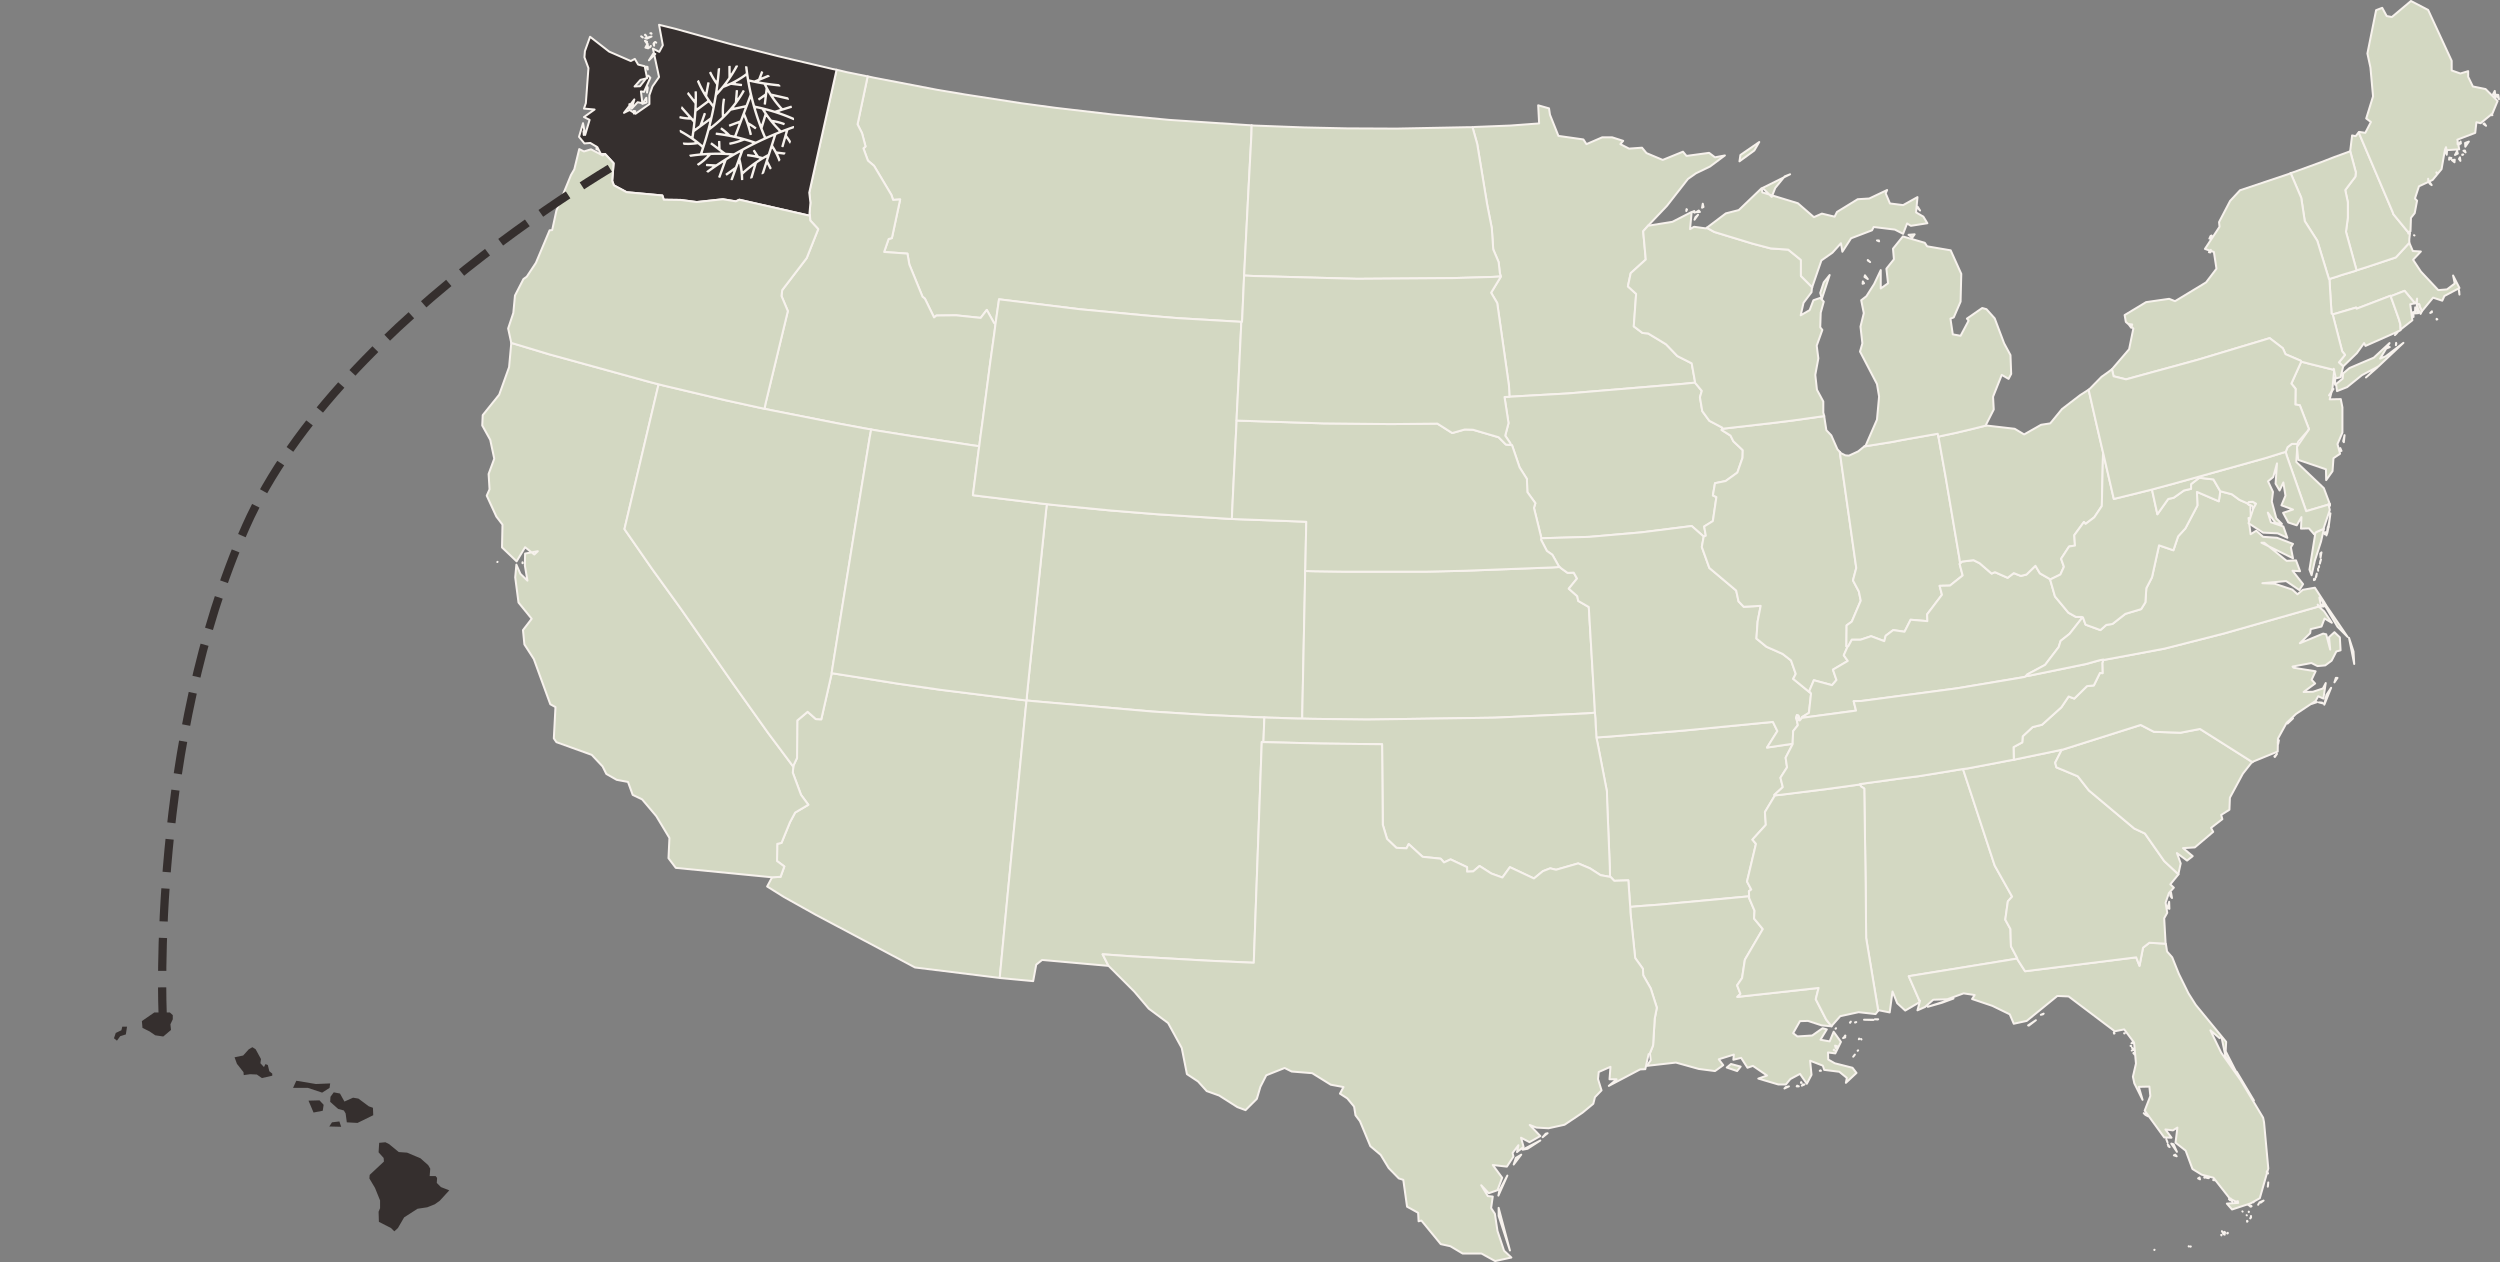 <svg xmlns="http://www.w3.org/2000/svg" width="1213.213" height="612.458" viewBox="0 0 1213.213 612.458">
  <rect x="0" y="0" width="1213.213" height="612.458" fill="#808080" stroke="none"/>
  <g id="Group_3" data-name="Group 3" transform="translate(-29.093 -162.07)">
    <path id="Massachusetts" d="M964.184,158.635l-.343-.229v.343Zm-3.428-3.085.8-.343v-.457Zm14.168-8.912-.114-1.6-.229-.914ZM925,134.87l-.8.343-6.513,1.943-2.285.8-2.628.8-.914.343v.344l.343,5.941.343,5.484.343,5.027.571.343,2.057-.571,9.255-2.742.229.571,16.453-6.288.114.229,1.485-.571,5.256-2.057,5.027,6.055h0l.686-.571.343-1.714-.115,2.742h1.142l.343,1.371,1.028,1.943h0l5.37-6.513,4.456,1.485,1.028-2.285,7.312-3.885-3.085-6.055.8,3.885-3.77,2.856-4.227.343-8.455-9.026-3.77-5.712,3.77-4L952.3,125.5l-1.6-3.77-.114-.229-6.513,7.084-14.4,4.8-4.685,1.485Z" transform="translate(247.702 158.392)" fill="#d3d8c2" stroke="#f7f2ed" stroke-linejoin="round" stroke-width="0.971" fill-rule="evenodd"/>
    <path id="Minnesota" d="M558.547,75.446l2.285,8.112,4.8,29.249,2.285,11.654.686,10.283,2.628,6.17.571,5.256.457,1.714-.115.343-4.57,7.541,2.971,5.027,5.713,40.217.229,5.256,5.713-.343,22.508-1.257,56.213-4.684,5.6-.571v-.571l-1.6-8.8-6.969-3.542-5.488-5.713-8.683-5.256-2.742-.229-4.227-3.2,1.142-15.767-4-3.656,1.371-6.4,7.312-6.627-1.257-13.711,2.628-2.971h0l8.912-9.369,10.168-13.025,3.885-2.742,6.855-3.314,7.2-5.37-4.8.914L673.37,87.9,662.4,89.384l-1.714-2.057-9.826,4-7.884-3.314-2.171-2.628-6.284.457L630.3,83.671l1.371-1.6-5.37-1.714h-4.8l-7.652,3.315-1.485-2.285-12.111-1.714L596.137,69.39l-.457-3.085-5.256-1.485.457,8.8-13.936,1.028-17.253.686-1.142.114Z" transform="translate(185.126 148.35)" fill="#d3d8c2" stroke="#f7f2ed" stroke-linejoin="round" stroke-width="0.971" fill-rule="evenodd"/>
    <path id="Montana" d="M494.109,76.532l-37.818-2.513L428.756,71.39l-27.421-3.2-17.024-2.286L357.12,61.679l-13.6-2.285-30.392-5.827-3.2-.686-4.915,23.308,2.171,4.227,1.714,6.513-1.028.914,2.171,5.941,2.971,2.513,8.455,14.168.8,2.4,3.428-.229-4,18.738-1.6.457-2.171,6.284,11.311.8.914,5.256,6.4,15.654,1.142.914,4.456,9.14,1.142-.914,9.483-.114,12,1.257,2.971-3.885,3.542,6.4.686.343.114-.686,1.6-11.2,39.075,4.8,31.191,2.971,16.452,1.371,29.363,1.714,1.485.114h.343l.114-1.6.343-7.884.457-10.4.114-2.628.229-4.57,1.828-35.876,1.485-27.878.115-4.57-2.171-.114Z" transform="translate(140.223 146.236)" fill="#d3d8c2" stroke="#f7f2ed" stroke-linejoin="round" stroke-width="0.971" fill-rule="evenodd"/>
    <path id="North_Dakota" data-name="North Dakota" d="M572.825,73.985l-34.505.686-24.108-.114L493.535,74.1l-24.222-.914-1.257-.114-.115,4.57-1.485,27.878-1.828,35.876-.229,4.57,4.456.229,50.386,1.371,46.5-.343,19.309-.571,3.884-.229-.457-1.714-.571-5.256-2.629-6.167L584.594,123l-2.285-11.654L577.51,82.1l-2.285-8.112h-2.4Z" transform="translate(168.449 149.811)" fill="#d3d8c2" stroke="#f7f2ed" stroke-linejoin="round" stroke-width="0.971" fill-rule="evenodd"/>
    <path id="Idaho" d="M316.606,53.361,306.44,51.306l-3.313-.8-1.485-.343L288.387,109.8l.571,4.913-.457,5.142.229,1.142v.114l.114,2.171,3.885,4.227-5.6,14.054L275.249,157.1l-.343,2.856,3.085,7.312-10.854,45.016-.457,2.4,3.2.686,32.334,6.4,12.911,2.4,3.314.571,3.2.571,16.452,2.628,29.478,4.456,3.314.457.457-3.77,1.028-7.426,3.885-29.706,2.057-14.739.457-3.77-.686-.343-3.542-6.4-2.971,3.885-12-1.257-9.483.114-1.142.914-4.456-9.14-1.142-.914-6.4-15.653-.914-5.256-11.311-.8,2.171-6.284,1.6-.457,4-18.738-3.428.229-.8-2.4-8.455-14.17-2.971-2.513-2.171-5.941,1.028-.914L313.982,80.9l-2.171-4.227,4.913-23.308h-.118Z" transform="translate(133.432 145.755)" fill="#d3d8c2" stroke="#f7f2ed" stroke-linejoin="round" stroke-width="0.971" fill-rule="evenodd"/>
    <path id="Washington" d="M192.478,85.1l.114-1.943-.229.114.114,1.828Zm24.337-10.4.686-1.142-.8-.114.114,1.257Zm-2.171-2.057.686-2.285-.686-.229Zm8.341-3.314-.114-2.285-1.943,2.969Zm.229-4.8.343-2.285-.229-.571-.114,2.856Zm.343-11.2-.114-1.257-.457-.114.571,1.371Zm3.656-7.541-1.028-.114-2.057,3.2Zm-2.856-3.085.571-.457.114-.343Zm-.571.343-.343-2.285-1.028,1.943Zm-.571-3.2-1.028-.457.8,1.142Zm3.428,1.943V40.308l-.343.571Zm1.028-1.485-.457-.343H227.1Zm-6.513-2.513-.571-.457-.229-.114Zm4.227-.457-3.085.8.8.229Zm-2.513-.229-.571-.686-.114.114.686.571Zm2.4-1.371h-.457l.571.229-.114-.229Zm-22.4,58.612,4.113,4.456-.686,8.569.8,2.171,6.17,3.314,17.367,1.6.686,2.057,8.226.114,7.769,1.028L260,116.287l6.284,1.028,1.714-.8,32.106,7.312,2.171.457-.229-1.142L302.5,118l-.571-4.913,13.254-59.641-1.828-.343-26.736-6.283-23.308-5.945-26.393-7.31-7.884-1.943,1.828,9.94-1.714,3.2-3.085-1.6,2.971,13.825-3.2,4.57-1.485,4.227v4.342l-6.741,4.685-2.856-1.828-2.742,1.371,5.027-6.513L215.787,72.3l2.856-3.085,2.285.457-.686-5.711,1.485.229,3.085-6.855L223.784,56.3l-4,5.142-2.628.114,2.856-3.2,3.2-.8-1.142-5.827-3.2-.8-1.6-2.742-1.943,1.028-10.511-4.572-9.255-7.2-2.513,6.969-.228,2.971,1.943,5.256-1.257,17.024-.914,2.628,5.142.457-5.142,3.656,2.742,1.371-2.171,7.312-1.028-5.712-1.943,6.627,2.628,3.2,2.856-.229,3.428,2.057,1.714,3.314h2.057Z" transform="translate(119.886 142.471)" fill="#352f2e" stroke="#f7f2ed" stroke-linejoin="round" stroke-width="0.971" fill-rule="evenodd"/>
    <path id="Arizona" d="M390.685,311.847l-38.5-4.8-20.68-2.971-29.478-4.685-2.971-.457v.229l-5.027,22.165-2.628-.114-4-3.542-5.027,4.227-.114,18.166-1.828,3.885v.457l-.228,2.857,4,10.74,3.542,4.8-6.4,3.77-2.513,4.685-4.113,10.054-2.057.457-.114,8.341,3.542,2.628-1.828,5.027-4.113.229h0l-2.4,4.456,8.226,5.142,15.539,8.683L339.5,441.755l40.674,5.027h.457l3.2-33.7.8-8.341L393.2,316.3l.457-4.113-2.971-.343Z" transform="translate(133.621 189.815)" fill="#d3d8c2" stroke="#f7f2ed" stroke-linejoin="round" stroke-width="0.971" fill-rule="evenodd"/>
    <path id="California" d="M157.726,269.015l-.114.114Zm12.225.571-.114-.343v.457l.114-.114Zm65.925-86.721-4.456-1.142-48.9-13.479-18.166-5.484v.457l-1.028,11.311-4.8,13.368-8,9.94-.229,5.027,3.885,6.969,1.943,9.14-2.742,7.426.457,7.426-1.371,3.085,4.685,10.17,2.971,3.885-.229,11.083,7.084,6.741,4.113-6.855,4.456,3.542,1.714-1.6-6.17,1.142-.114,5.827,1.257,7.312-3.428-3.314-1.943-4.456-.571,6.17,1.6,12.225,6.4,7.882-4.227,5.484.686,6.969,4.57,7.084,8,21.937,2.513,1.371-.8,15.2,1.257,1.828,17.138,6.17,5.256,5.6,1.828,3.656,5.027,2.856,5.484,1.028,2.285,6.284,4.57,2.171,6.855,8.112,6.4,10.626-.457,9.826,3.542,4.685,46.73,4.57h0l4.113-.229,1.825-5.029-3.542-2.628.114-8.341,2.057-.457,4.113-10.054,2.513-4.684,6.4-3.77-3.542-4.8-4-10.738.229-2.856v-.115l-2.971-4-9.138-12.226-17.709-24.908L246.73,291.866l-13.939-19.309-13.482-19.424,15.539-65.924,1.028-4.341Z" transform="translate(112.82 165.694)" fill="#d3d8c2" stroke="#f7f2ed" stroke-linejoin="round" stroke-width="0.971" fill-rule="evenodd"/>
    <path id="Colorado" d="M509.988,260.209l.457-22.394-5.484-.229-27.878-1.028-2.742-.114-2.285-.114-33.934-2.171L415.5,232.331l-28.221-2.742-2.742-.343-.343,2.971-6.167,59.526-2.171,20.794-.914,9.026-.229,2.971,3.542.343,57.584,5.027,25.364,1.6,25.25,1.142,3.656.114,2.285.114,4.8.114,2.285.114,7.2.229h1.828v-2.285l1.257-60.44.114-6.741v-2.171l.114-1.485Z" transform="translate(152.565 177.472)" fill="#d3d8c2" stroke="#f7f2ed" stroke-linejoin="round" stroke-width="0.971" fill-rule="evenodd"/>
    <path id="Nevada" d="M310.041,316.375l11.882-73.922,6.055-37.018.686-3.656-3.314-.571-12.911-2.4-32.334-6.4-3.2-.686-3.2-.686L257.6,187.5l-28.906-6.855-3.2-.8-1.028,4.342-15.537,65.924,13.483,19.421,13.939,19.309,24.676,35.421,17.712,24.91,9.14,12.225,2.971,4v-.343l1.83-3.885L292.79,343l5.027-4.227,4,3.542,2.628.114,5.027-22.165v-.229l.571-3.656Z" transform="translate(123.204 168.721)" fill="#d3d8c2" stroke="#f7f2ed" stroke-linejoin="round" stroke-width="0.971" fill-rule="evenodd"/>
    <path id="New_Mexico" data-name="New Mexico" d="M491.723,327.337l.114-2.972.114-2.971.114-2.971-3.656-.114-25.25-1.142-25.361-1.6-57.584-5.027-3.542-.343-.457,4.113-8.569,88.433-.8,8.341-3.2,33.706.457.114,15.767,1.485,1.485-8,2.856-2.285,31.991,2.856h.229l-2.856-5.6,14.51,1.028,36.219,2.057,22.622,1.028,3.885-107.169.8.114.114-3.085Z" transform="translate(150.606 191.809)" fill="#d3d8c2" stroke="#f7f2ed" stroke-linejoin="round" stroke-width="0.971" fill-rule="evenodd"/>
    <path id="Oregon" d="M162.46,177.026l18.166,5.484,48.9,13.482,4.456,1.142,3.2.8,28.906,6.855,16.11,3.542,3.2.686.457-2.4L296.706,161.6l-3.082-7.315.343-2.856,11.882-15.539,5.6-14.054-3.885-4.227-.114-2.171v-.114l-2.171-.457-32.106-7.312-1.714.8-6.284-1.028L252.492,108.7l-7.769-1.028-8.226-.114-.686-2.057-17.367-1.6-6.17-3.314-.8-2.171.686-8.569-4.113-4.456-.343.114-.8.571-5.712-2.968-3.428,1.028-2.286-1.142-2.4,9.826-1.6,2.742L184.4,112.814,182.34,122.3l-1.257.114-6.627,15.767L170,144.919l-1.6,1.142-4.113,8-.8,8.455-2.513,7.541,1.485,6.855v.114Zm41.817-93.8-.343-1.028-.114.8.457.229Z" transform="translate(114.712 151.427)" fill="#d3d8c2" stroke="#f7f2ed" stroke-linejoin="round" stroke-width="0.971" fill-rule="evenodd"/>
    <path id="Utah" d="M362.665,206.132l-29.478-4.456-16.453-2.628-3.2-.571-.686,3.655-6.056,37.018-11.882,73.924-.571,3.656,2.971.457,29.478,4.685,20.68,2.971,38.5,4.8,2.971.343.229-2.971.914-9.026,2.171-20.794,6.17-59.527.343-2.971-2.285-.229-29.135-3.542-4.456-.569,2.856-22.28.229-1.485-3.314-.457Z" transform="translate(138.332 172.022)" fill="#d3d8c2" stroke="#f7f2ed" stroke-linejoin="round" stroke-width="0.971" fill-rule="evenodd"/>
    <path id="Wyoming" d="M480.657,200.553l.914-17.823,1.142-23.994.114-2.971-1.486-.111-29.363-1.714-16.453-1.371L404.334,149.6l-39.075-4.8-1.6,11.2-.114.686-.457,3.77-2.057,14.738L357.147,204.9l-1.028,7.426-.457,3.77-.229,1.485-2.856,22.28,4.456.571,29.135,3.542,2.285.229,2.742.343,28.221,2.742,22.622,1.828,33.934,2.171,2.285.114.115-2.971.571-12,1.028-20.908.457-8.912.115-2.971.114-3.085Z" transform="translate(148.648 162.516)" fill="#d3d8c2" stroke="#f7f2ed" stroke-linejoin="round" stroke-width="0.971" fill-rule="evenodd"/>
    <path id="Arkansas" d="M704.776,329.655l-12.34,1.828,5.027-8-2.171-4.456-43.531,4.227-36.79,2.971-5.37.343.686,3.2,4.456,23.08.115,5.142,1.257,31.077.114,5.142.343.114,1.714,1.828,6.855-.229.686,10.054.229,2.856,3.542-.343,10.854-.8,43.074-4h.229l-.114-2.513,1.142-.8-2.057-3.885,4.342-18.281-1.714-2.057,6.513-7.2-.457-6.17,4.8-8v-.114l-.229-.229,4.113-3.77-1.142-4.57,3.2-5.028-.686-4.685,3.428-6.627v-.114h-.115Z" transform="translate(194.169 193.373)" fill="#d3d8c2" stroke="#f7f2ed" stroke-linejoin="round" stroke-width="0.971" fill-rule="evenodd"/>
    <path id="Iowa" d="M677.433,200.984l-6.284-3.314-3.428-4.684-1.142-6.741.914-3.085-3.314-4h0l-5.6.571-56.213,4.684-22.508,1.257-5.713.343-2.4.114,1.943,12.682-1.6,6.055,2.513,3.77v.8l.8.114,3.656,10.74,3.542,5.6.229,6.4,3.885,5.37-.686,2.285,3.542,14.4v.343h0L612.992,254l25.021-2.171,24.565-3.085,5.6,4.913.229.229,1.028-.457-.8-4.456,4.227-2.628,1.714-11.654-1.714-.8,1.028-5.941,5.141-1.028,5.713-4.113,2.513-7.2.114-3.656L682.8,207.61l-1.371-2.742-4.342-2.742.229-.571.115-.571Z" transform="translate(187.464 168.601)" fill="#d3d8c2" stroke="#f7f2ed" stroke-linejoin="round" stroke-width="0.971" fill-rule="evenodd"/>
    <path id="Kansas" d="M630.274,322.914l-2.856-48.329-5.141-2.971-.457-2.285-4.113-3.656,4-4.913-1.6-2.856-2.971.114-2.742-1.943-1.142-.914-3.885.229-42.16,1.6-19.309.457H509.508l-15.425-.229-4.342-.114v2.171l-.114,6.741-1.257,60.44v2.285l4.913.114,26.507.343,62.04-.914,44.217-2.057,4.342-.343-.114-2.971Z" transform="translate(172.697 182.062)" fill="#d3d8c2" stroke="#f7f2ed" stroke-linejoin="round" stroke-width="0.971" fill-rule="evenodd"/>
    <path id="Missouri" d="M665.514,243.185l-5.6-4.913-24.565,3.085-25.022,2.171-23.422.686h0l-.114.686,2.856,5.484,2.628,1.828,3.085,5.484.457.457,1.142.914,2.742,1.943,2.971-.114,1.6,2.856-4,4.913,4.113,3.656.457,2.285,5.142,2.971,2.856,48.329.114,2.971.229,2.971.114,2.971.229,3.085.114,2.971,5.37-.343,36.79-2.971,43.531-4.227,2.171,4.456-5.027,8,12.34-1.828h.114v-.91l.229-5.256,2.285-2.856-.686-3.2-.114-.114-.114-.114.457-1.485.686.229.343.914-.115.343v1.028l.457.114.914-1.142V331.4l.115-.343,2.971-1.828.457-.229,1.028-9.369-.229-.457-.343-.114-8.112-6.629,1.257-2.4-2.285-6.513-4.113-3.2-7.769-3.428-4.913-4,.571-8.226,1.485-7.655-8.226.457-2.513-2.628-1.142-5.256-13.025-10.969L664.83,248.44l.914-5.027h0l-.229-.229Z" transform="translate(190.128 179.07)" fill="#d3d8c2" stroke="#f7f2ed" stroke-linejoin="round" stroke-width="0.971" fill-rule="evenodd"/>
    <path id="Nebraska" d="M592.34,206.441,588.8,202.9l-12.453-3.656-4-.114-6.056,1.714-7.2-4.57-22.508.229-32.791-.343L465.061,194.9l-3.428-.114-.114,2.971-.457,8.912-1.028,20.908-.571,12-.114,2.971,2.742.114,27.878,1.028,5.484.229L495,266.311l-.114,1.485,4.341.114,15.425.229h38.39l19.309-.457,42.16-1.6,3.885-.229-.457-.457-3.085-5.484-2.628-1.828-2.856-5.484.115-.686v-.343l-3.542-14.4.685-2.285-3.885-5.37-.229-6.4-3.542-5.6-3.656-10.74-.8-.114-2.171-.229Z" transform="translate(167.556 171.369)" fill="#d3d8c2" stroke="#f7f2ed" stroke-linejoin="round" stroke-width="0.971" fill-rule="evenodd"/>
    <path id="Oklahoma" d="M633.8,324.273l-.229-3.085-.114-2.971-.229-2.971-4.342.343-44.217,2.057-62.039.91-26.507-.343-4.913-.114h-1.828l-7.2-.229-2.285-.114-4.8-.114-2.285-.114L472.7,320.5l-.114,2.971-.114,2.971-.115,3.085h.686l27.65.686,29.249.343.343,39.075,2.057,6.855,4.57,4.342,4.913.229L542.849,379l6.741,6.17,8.8.914,1.6,1.828,3.2-1.485,8,3.77v2.171l2.971-.114,3.085-2.628,5.712,3.656,5.37,1.943,3.656-5.027,11.654,5.484,4.342-3.542,3.542-1.371,2.856.686,10.74-3.085,5.713,2.4,5.142,3.314,4.456.8h.114l-.114-5.142-1.257-31.077-.114-5.142L634.6,330.44l-.687-3.2-.115-2.971Z" transform="translate(169.861 192.701)" fill="#d3d8c2" stroke="#f7f2ed" stroke-linejoin="round" stroke-width="0.971" fill-rule="evenodd"/>
    <path id="South_Dakota" data-name="South Dakota" d="M585.6,135.683l-19.309.571-46.5.343L469.4,135.226,464.945,135l-.116,2.624-.457,10.4-.343,7.884-.114,1.6h-.343l-.114,2.971-1.142,23.994-.915,17.826-.114,3.085,3.428.114,38.732,1.257,32.791.343,22.508-.229,7.2,4.57L572,209.719l4,.114,12.454,3.656,3.542,3.542,2.171.229v-.8l-2.513-3.77,1.6-6.055-1.943-12.682,2.4-.114-.229-5.256-5.712-40.217-2.97-5.027,4.57-7.541.114-.343-3.885.229Z" transform="translate(167.902 160.779)" fill="#d3d8c2" stroke="#f7f2ed" stroke-linejoin="round" stroke-width="0.971" fill-rule="evenodd"/>
    <path id="Louisiana" d="M700.587,483.156l-1.485.343-.686.686,2.171-1.028Zm4.8,0-.8-.343-.229.343Zm2.742-.914h-.8l-.457.571Zm-1.371-.8-.229-.343-.114.343Zm9.14-6.057-.343.229h.571Zm16-6.741.686-.914-.8,1.028.114-.115Zm2.285-2.971-.229.115v.114ZM675.451,475.73l1.714-2.171L672.48,472.3l-2.057,1.714,5.027,1.714Zm47.416-9.94-.457-.457-.114.229.571.229Zm1.257-2.057-1.142-.343.343,1.142ZM733.492,461.791Zm2.285-1.485-.114-.114.114.229Zm-.914-.229-.229-.115-.114.343.343-.229Zm-8-.343,1.028-.343v-.343Zm.571-.571.571-.571-.115-.115-.457.686Zm-4-4.227-.229.229h.115Zm-42.16-63.983h-.229l-43.074,4-10.854.8-3.542.343.115,2.742,2.285,22.051,3.77,5.256.115,3.085,3.656,6.4L636.492,445l-1.028,5.256-.8,13.025L632.95,467.5h.229l.343,2.971-1.943,2.742,14.168-1.6L656.83,474.7l7.884,1.028,4-2.856-2.171-2.856,7.312-2.285-.231,2.511,3.77-.914,3.085,4.8,2.628-.914,6.855,4.684-4.227,1.485,9.712,2.856H699.1l2.171-2.628,4.685-2.513,3.314,4.8,2.285-4.342-.686-6.855,6.17,2.4.686,2.057,7.312.914,3.656,2.971-.457,2.4,5.141-4.8-1.943-2.513-8.569-2.171-3.2-1.828-.114-3.428,3.542.457,2.742-5.6-3.542-4.913-1.943,4.684-4.456-.8,3.085-5.027-2.057-.571-5.027,3.542-7.2.457-2.06-1.6,3.314-5.827,3.885-.114,6.627,2.171,4.8.457h0l-2.628-3.314-5.027-9.826,1.371-5.484-39.418,4.342,1.485-1.485-1.6-4.113,2.4-3.542,1.371-8.912,8.683-14.853-4.227-5.142.229-3.77-2.628-6.17v-.8Z" transform="translate(196.644 206.112)" fill="#d3d8c2" stroke="#f7f2ed" stroke-linejoin="round" stroke-width="0.971" fill-rule="evenodd"/>
    <path id="Texas" d="M603.721,574.068l-5.484-20.68v3.885l5.484,16.8Zm-1.257-36.333-3.885,7.312-.457,2.4Zm3.085-5.37,3.656-4.8-2.628,1.6Zm12.911-11.654-8.569,4.456,2.4-.457Zm1.142-1.6,2.4-1.943-.914.229ZM484.1,327.393l-.8-.114-3.885,107.169-22.622-1.028-36.219-2.057-14.51-1.028,2.856,5.6.114.115,12.34,12.34,7.084,8.341,9.369,6.969,6.627,12.108,2.513,12.682,5.37,3.542,4.227,4.684,6.055,2.171,8.8,5.6,4,1.485,5.484-5.484,1.714-5.827,2.856-5.6,8.912-3.542,3.428,1.714,9.94.8,9.026,5.6,6.17,1.142-1.714,3.2,3.542,2.285,3.314,4,.685,4.227,2.171,2.856,5.027,12.111,5.026,4.231,3.885,6.4,4.913,5.027,2.171.686,1.828,13.025,5.37,2.971.229,4.113,1.371-.343,9.373,11.425,4.685,1.028,5.941,3.542h9.14l6.627,3.656,7.884-1.714-3.542-3.314-3.2-9.6-1.257-8.341-1.828-2.742.8-5.6-2.4-.229-3.2-5.256,3.656,3.884,4.227-1.485,2.285-6.055-4.57-6.17,6.855.8,3.2-4.913-.457-1.714,2.856-3.77-.686,3.314,3.2-2.513-1.257-4.456,4.113,2.171,5.256-2.971-5.141-5.37,3.2,1.257,5.941.343,7.769-1.714,8.683-5.827,5.256-4.342.8-3.2,3.2-3.314-1.714-5.484.343-3.428,5.713-2.513L652.051,491h3.428l-3.77,3.2,15.193-8,2.513-.114,1.6-7.312h.457l1.714-4.227.8-13.025,1.028-5.256-2.971-9.369-3.656-6.4-.115-3.085-3.77-5.256-2.285-22.051-.115-2.742-.229-2.856-.686-10.054-6.855.229-1.714-1.828-.343-.114h-.114l-4.456-.8-5.141-3.314-5.712-2.4-10.74,3.085-2.856-.686-3.542,1.371-4.342,3.542-11.654-5.484-3.656,5.027-5.37-1.943-5.71-3.659-3.085,2.628-2.971.114v-2.169l-8-3.77-3.2,1.485-1.6-1.828-8.8-.914-6.741-6.17-1.028,2.057-4.913-.229-4.57-4.342-2.057-6.855-.343-39.075-29.249-.343-27.65-.686H484.1Z" transform="translate(158.119 194.834)" fill="#d3d8c2" stroke="#f7f2ed" stroke-linejoin="round" stroke-width="0.971" fill-rule="evenodd"/>
    <path id="Connecticut" d="M941.207,143.345l-16.452,6.284-.229-.571-9.255,2.742-2.057.571.229,1.142,4.342,16.8,1.371,1.714-2.971,3.656,2.057,1.943h0l6.627-6.4,3.542-4.913.686,1.371,16.681-7.426.343-.343-.114-2.742-.686-2.4-3.542-9.94-.457-1.257-.114-.229Z" transform="translate(247.943 162.257)" fill="#d3d8c2" stroke="#f7f2ed" stroke-linejoin="round" stroke-width="0.971" fill-rule="evenodd"/>
    <path id="New_Hampshire" data-name="New Hampshire" d="M924.873,75.983l-1.485,1.83-1.714-.343-.914,7.541v.114L923.5,95.408l-.229,2.057-4.913,6.513,1.257,5.941v7.426L918.7,124.2l5.142,18.738h0l4.685-1.485,14.4-4.8,6.513-7.084h0V127.74l.343-2.971-.8.343-.114-.686-7.2-8.8-.229-.8Z" transform="translate(248.854 150.326)" fill="#d3d8c2" stroke="#f7f2ed" stroke-linejoin="round" stroke-width="0.971" fill-rule="evenodd"/>
    <path id="Rhode_Island" data-name="Rhode Island" d="M948.176,153.99l-.114-2.4-.343.914.457,1.485Zm2.285-1.828-1.485-2.856-.115,2.971,1.6-.114Zm-.686-3.542.8,2.057L951.6,152.5l.686-1.371-1.028-1.943-.343-1.371h-1.142Zm-12.682-4.684.457,1.257,3.542,9.94.686,2.4.114,2.742.229-.343,5.484-4.342-1.028-7.769,2.285-.457h0l-5.027-6.055-5.256,2.057-1.485.571Z" transform="translate(252.171 161.895)" fill="#d3d8c2" stroke="#f7f2ed" stroke-linejoin="round" stroke-width="0.971" fill-rule="evenodd"/>
    <path id="Vermont" d="M927.833,141.561l-5.142-18.738.914-6.855v-7.426l-1.257-5.941,4.913-6.513.229-2.057-2.742-10.283-1.485.571L916.979,86.6l-6.17,2.4-14.168,5.142-.8.229,5.142,12,1.714,11.311,6.056,9.483,5.712,18.737.229-.114.914-.343,2.628-.8,2.285-.8,6.513-1.943.8-.343h0Z" transform="translate(244.865 151.702)" fill="#d3d8c2" stroke="#f7f2ed" stroke-linejoin="round" stroke-width="0.971" fill-rule="evenodd"/>
    <path id="Alabama" d="M718.33,345.983l.457.914,1.6,1.028.686,46.844.229,25.708,5.827,35.191.457-.114,5.141,1.028,1.371-10.168,2.285,5.713,3.885,3.542,7.426-4.341-.8-.686.229.114-5.141-11.768,49.358-8,3.314-.571V430.3l-3.085-5.827-.229-8.341-2.514-4.57,1.257-8.912,2.057-2.285-8.455-15.081-15.31-46.615-.115-.229-3.428.571-18.281,2.971-9.14,1.142-19.2,2.629.115.229Z" transform="translate(213.405 196.811)" fill="#d3d8c2" stroke="#f7f2ed" stroke-linejoin="round" stroke-width="0.971" fill-rule="evenodd"/>
    <path id="Florida" d="M875.282,557.462h-.229l.114.114Zm-1.028-.114v.114h.114ZM874.483,557.233ZM858.944,558.947ZM858.715,559.061ZM858.83,558.947Zm-1.142.114h-.114v.115Zm32.448-7.2h-.115l.115.229Zm3.085-.8v-.226l-.229.343.229-.115Zm-1.142-.229-.457-.457-.114.115.571.343Zm-.343.914-1.371-1.714.8,1.485Zm10.854-6.741v.457l.229-.229Zm1.6-1.142.343-.571-.457.457.114.114Zm.343-1.142h-.114v.115Zm-2.057-.343-.114-.114Zm1.028-1.714-.114-.115v.229l.114-.115Zm-3.085-.115-.114-.114Zm3.885-2.627-.229.114.343.115Zm.457,0-.229-.229.114.343.114-.114Zm-.8-.229-.115-.114v.229l.115-.114Zm4.227-.8v-.114l-.229.457Zm-4.8.457h-.229l.229.115Zm2.4-1.371h-.343l-.114.114ZM906.7,535.413Zm-9.6.457v-.229l-.115.229Zm1.028-.343h-.343l.343.686Zm-2.742.115v-.686l-.571.114Zm-1.6-1.142.571.571v-.229Zm16.8.686-2.057.914.686.114Zm-16-1.028h-.686v.229Zm18.052-5.713.114-.571.115-1.485Zm.114-6.4L912.3,520.9l-.229.457ZM886.365,524.9l-.229.343.571.115-.343-.457Zm-2.171-1.028-1.028.343.8.114Zm-2.285.229v-.343l-.114.114Zm-2.4-.114-.686.457.914.457-.229-.914Zm3.2.114-.114-.343-.571-.114Zm-14.964-11.2-.686.343,1.371.457-.686-.8ZM865,509.246l-.914-1.371.343,1.028.571.343Zm3.542,2.285-1.6-3.656-1.142-.343Zm-4.57-4.57-.343-.914-.229-.571.572,1.485Zm-9.486-12.681-2.057-1.485.8.8Zm51.415-7.655-8.341-13.939h-.457l8.8,13.935Zm-57.7-22.28-.343-.114.343.229v-.114Zm-.686-.8-.114.114.114.114v-.229Zm-.8-1.142v-.114l-.114.114Zm.457-.457.343.229v-.229Zm.686-.457-.457.114h.115l.343-.114Zm-.8-.114-.343-.343.115.114.229.229Zm-.8-1.257h-.229l.343.114Zm.8-1.371h-.457l-.114.114.571-.114Zm.457.229-.571-.571.229.114.343.457Zm-4.342-4.913-.23-.112v.114Zm-4.913,0-.343-.457.114.571.229-.114Zm-41.589-3.77,3.428-2.628-3.77,2.513.343.114Zm6.855-5.484.343-.343-1.371.571Zm-43.417-7.655-12.455,4,6.855-1.943Zm30.963-19.423-3.314.571-49.358,8,5.141,11.768.343.114-1.257,4.683,3.656-1.6,4-3.542,6.855-.229,7.884-2.856,5.37.8-1.257,1.943,9.826,3.314,8.455,4.113,1.943,4.57,6.284-1.371L810.5,435.9l5.484.229,22.394,16.91,4.57-.914,4.8,6.4.914,10.168-1.484,6.4.686,3.2,4,8L850.035,480l5.142-.114.457,4.57-2.742,7.084,9.483,13.025,3.542.114-2.971-4,3.656.457,2.171-1.371-.914,7.312,4.913,3.885,3.314,8.912,4.456,2.742,5.713,1.485,7.884,10.054,4.113,2.171-5.484.343,2.513,2.856,9.026-2.971,4.456-2.513,4.113-14.4-2.057-22.394-.457-2.285-10.968-18.281-9.373-13.251-5.256-10.854,4.456,3.77.914-.686,1.943,9.483,5.027,7.2-4.913-9.6.229-4.57-14.739-17.938-3.542-5.6-4.685-9.483-3.2-8-2.513-2.856-.571-3.656-.114-.114-7.884-.457-3.085,2.4-1.714,8.8-1.6-4.113L794.848,423.9l-3.885-6.056.114-.114Z" transform="translate(216.981 209.498)" fill="#d3d8c2" stroke="#f7f2ed" stroke-linejoin="round" stroke-width="0.971" fill-rule="evenodd"/>
    <path id="Georgia" d="M860.931,407.716l-.115-3.428-.8,2.971Zm1.257-5.256-.457-2.628-.343,1.6Zm-53.471-71.981-1.485.343-4.342.914-16,3.314-1.485.343-1.6.229-8.912,1.714-2.4.457-9.712,1.828-2.057.229.114.229,15.31,46.615,8.455,15.082-2.057,2.285-1.257,8.912,2.513,4.57.229,8.341,3.085,5.827v.114l-.114.114,3.884,6.056,53.928-6.741,1.6,4.113,1.714-8.8,3.085-2.4,7.884.457h0l-.686-12.34,1.485-2.628-.8-4.913,1.6-4.685,2.4-2.628-1.714-1.6,4-4.913h-.115l-6.855-6.4-9.369-13.368-5.141-2.4-22.051-18.509-5.37-6.855-10.4-4.342-.572-2.285,3.2-6.284h0Z" transform="translate(220.935 195.403)" fill="#d3d8c2" stroke="#f7f2ed" stroke-linejoin="round" stroke-width="0.971" fill-rule="evenodd"/>
    <path id="Mississippi" d="M725.459,460.132l-.571.114v.114l.571-.229Zm10.626-1.371h-1.6l1.485.114.114-.114ZM722.831,459.9l-.457.457.114.114.343-.571Zm10.74-.914h-4.342s3.028.114,4.113.114.229-.114.229-.114ZM685.927,350.107v.114l-4.8,8,.457,6.17-6.513,7.2,1.714,2.057-4.342,18.281,2.057,3.885-1.142.8.114,2.513v.8l2.628,6.17-.229,3.77L680.1,415l-8.683,14.853-1.371,8.912-2.4,3.542,1.6,4.113-1.485,1.485,39.418-4.342-1.371,5.479,5.027,9.826,2.628,3.314v-.114l4.227-4.8,8.912-1.943,8.226.914,1.257-1.6v-.114l-5.827-35.191-.229-25.708-.686-46.844-1.6-1.028-.459-.91h-.229l-5.713.8-10.054,1.371-22.851,2.856-2.513.229Z" transform="translate(204.449 197.945)" fill="#d3d8c2" stroke="#f7f2ed" stroke-linejoin="round" stroke-width="0.971" fill-rule="evenodd"/>
    <path id="South_Carolina" data-name="South Carolina" d="M801.977,332.287h0l-3.2,6.284.571,2.285,10.4,4.342,5.37,6.855,22.051,18.509,5.142,2.4,9.369,13.37,6.855,6.4h0l1.142-5.256-1.828-5.027,4.913,3.656,2.742-2.171-4.685-3.885,5.713-.343,8.912-7.541-1.03-1.946,5.484-4.227-.572-2.057,4-2.513.229-5.827,6.284-11.654,4.227-5.37.457-.229-25.479-16.11-9.48,1.828-12.911-.457-6.4-3.314-37.932,12h-.343Z" transform="translate(227.674 193.597)" fill="#d3d8c2" stroke="#f7f2ed" stroke-linejoin="round" stroke-width="0.971" fill-rule="evenodd"/>
    <path id="Illinois" d="M662.912,199.113l-.229.571,4.342,2.742,1.371,2.742,4.57,4.342-.114,3.656-2.513,7.2-5.713,4.113-5.141,1.028-1.028,5.941,1.714.8L658.456,243.9l-4.227,2.63.8,4.456-1.028.457h0l-.914,5.027,3.656,10.168,13.025,10.969,1.142,5.256,2.513,2.628,8.226-.457-1.485,7.655-.571,8.226,4.913,4,7.769,3.428,4.113,3.2,2.285,6.513-1.257,2.4,8.11,6.625.343.114-.686-.686,2.285-5.37,8.8,2.4,2.171-2.513L716.723,316l7.2-4.227-1.943-2.742,1.714-3.885V304.8l-.457-.114.114-10.168,2.513-1.828,4.342-10.168-.914-4.456-2.856-5.37,1.6-6.056-7.994-56.328-1.142-1.257-2.971-6.741-2.4-2.513-1.028-6.627v-.229l-15.425,2.172-9.255,1.142-24.907,2.856h0Z" transform="translate(201.87 171.042)" fill="#d3d8c2" stroke="#f7f2ed" stroke-linejoin="round" stroke-width="0.971" fill-rule="evenodd"/>
    <path id="Indiana" d="M757.5,200.224l-17.481,3.085-4,.8-14.168,2.285-2.971,2.4-4.456,2.057-1.714-.114-2.057-1.028-.686-.686,8,56.327-1.6,6.055,2.856,5.37.914,4.456L715.793,291.4l-2.514,1.828-.114,10.168.457.114.457-.114,1.714-3.2h4.227l5.141-1.714,6.4,2.4.686-2.628,3.656-2.742,5.484.8,2.971-5.827,8.112.686-.114-3.314,7.2-9.483-1.142-4.342,5.027-.114,6.17-4.913-1.487-5.595.229-.229-.229-1.943-6.855-40.446-3.085-17.252-.343-1.828-.343-1.485Z" transform="translate(211.945 172.331)" fill="#d3d8c2" stroke="#f7f2ed" stroke-linejoin="round" stroke-width="0.971" fill-rule="evenodd"/>
    <path id="Kentucky" d="M693.4,328.668l-.343-.914-.686-.229-.457,1.485.114.114,1.257-.114.114-.343Zm78.148-74.722-.229.229,1.485,5.6-6.17,4.913-5.027.114,1.142,4.342-7.2,9.483.115,3.314-8.112-.686-2.971,5.827-5.484-.8-3.656,2.742-.686,2.628-6.4-2.4-5.142,1.714h-4.227l-1.714,3.2-.457.114v.343l-1.714,3.885,1.943,2.742-7.2,4.227,1.714,5.027-2.171,2.513-8.8-2.4-2.285,5.37.686.686.229.457-1.028,9.369-.457.229-2.971,1.828-.114.343,3.314-.457,23.08-3.085-1.142-4.57,3.884-.114,46.5-6.17,32.677-5.484.457-.343.8-.914,8.569-4.57,6.627-8.683.914-2.971,4.342-3.428,5.484-6.969.8-1.142-.343-.114h-2.856l-3.656-2.057-6.513-7.884-2.288-8v-.229l-.229-.229-4.8-2.742-2.171-3.656-4.342,4.227L801.02,260l-3.428-1.371-2.971,2.285-6.17-2.742-1.6.686-5.827-5.027-2.971-1.485-5.6.686-.914.914Z" transform="translate(208.747 181.563)" fill="#d3d8c2" stroke="#f7f2ed" stroke-linejoin="round" stroke-width="0.971" fill-rule="evenodd"/>
    <path id="North_Carolina" data-name="North Carolina" d="M909.446,343.145l-1.257,1.257.229.229,1.028-1.485Zm.914-6.627-.571.914.229.914.343-1.828Zm6.855-10.626-1.714,1.142-.914,1.371,2.628-2.513Zm14.739-7.2-.686-.457-1.485-.114,2.171.571Zm-3.085-.686h-1.028l-1.714.914Zm3.542,1.257,3.314-8.226-2.285,3.428Zm4.913-10.854,1.485-2.171h-.8Zm9.6-8.912-2.513-12.682,2.171,6.627Zm-13.939-28.906-.229.114-.343.114h.114l6.284,10.626,4.913,4.913-10.74-15.767h0Zm-2.057.686-.914.229h0l.229.114h1.943l-.229-.686h0l-.343.114h-.343v.229l-.229.114-.114-.114h0Zm-105.684,26.05-.571,1.714.115,4.913-1.257-.114-2.971,6.056-3.314.343-6.17,6.056-2.742-1.028-3.543,5.256-9.367,8.455-4.57,1.142-4.8,4.456-.229,2.971-4.227,2.285.114,5.027V346l1.485-.343,16-3.314,4.342-.914,1.485-.343h.343l37.932-12,6.4,3.311,12.911.457,9.483-1.828,25.479,16.11.457-.343,11.768-4.8.114-6.284,4.227-7.655,4.57-4.342,9.483-6.284,1.257-2.285,2.513,1.142,1.142-7.541-1.371,2.628-4.8,1.6-4.57.114,5.6-4.113-1.714-1.828,1.943-4.113-10.74-1.714-.457-.571,9.14-1.714,2.971,1.485,3.771-.343,3.085-2.285,2.285-4.456,2.057-.571-.343-6.284-2.628-2.513-2.628,2.4.571,6.055-1.943-7.426-1.485-.343-11.311,4.685,5.027-4.913.229-1.943,5.256-1.257,1.485-3.885,3.542,2.057-3.771-5.6-2.628-2.285h0l-45.7,13.025-29.135,7.426-29.478,5.488-.115-.229Z" transform="translate(224.633 184.795)" fill="#d3d8c2" stroke="#f7f2ed" stroke-linejoin="round" stroke-width="0.971" fill-rule="evenodd"/>
    <path id="Ohio" d="M830.156,210.979l-2.856-12.34-.571-2.513-3.2-14.054-4.113,2.628-8.8,6.741-5.713,6.969-4.456.686-8.226,4.685-4.57-2.742-13.825-1.6h0l-7.312,1.828-7.2,1.714-7.541,1.6-1.142.343.343,1.828L754.063,224l6.855,40.446.229,1.943.914-.914,5.6-.686,2.971,1.485,5.827,5.027,1.6-.686,6.17,2.742,2.971-2.285,3.428,1.371,2.742-.686,4.342-4.227,2.171,3.656,4.8,2.742.229.229h0l4.913-2.4,1.714-3.77-1.371-3.885,3.885-5.941,2.856-.457-.343-5.027,4.685-6.4.8.914,4.227-3.2,3.656-5.484.571-25.022.229-.114-.571-2.4Z" transform="translate(219.148 169.117)" fill="#d3d8c2" stroke="#f7f2ed" stroke-linejoin="round" stroke-width="0.971" fill-rule="evenodd"/>
    <path id="Tennessee" d="M804.548,301.762l-32.677,5.484-46.5,6.17-3.885.114,1.142,4.57-23.08,3.085-3.314.457v.114l-.914,1.142-.457-.114v-1.028l-1.257.114.115.114.686,3.2-2.285,2.856-.229,5.256v1.028l-3.428,6.627.686,4.685-3.2,5.027,1.142,4.57L682.981,359l.229.229,2.513-.229,22.851-2.856,10.054-1.371,5.713-.8h.229l-.115-.229,19.195-2.628,9.14-1.142,18.281-2.971,3.428-.571,2.057-.229,9.712-1.828,2.4-.457,8.912-1.714,1.6-.229v-1.142l-.114-5.027,4.227-2.285.229-2.971,4.8-4.456,4.57-1.142,9.369-8.455,3.542-5.256,2.742,1.028,6.17-6.055,3.314-.343L841,299.819l1.257.114-.115-4.913.572-1.714-1.828.343-6.513,1.828-7.769,1.6-19.537,4-2.057.343-.457.343Z" transform="translate(207.166 188.818)" fill="#d3d8c2" stroke="#f7f2ed" stroke-linejoin="round" stroke-width="0.971" fill-rule="evenodd"/>
    <path id="Virginia" d="M930.373,279.317h.343l.343-.114h0l-.229-.571Zm-3.885-12.8v.571l.571-.343Zm2.057-4-.115-.914h0Zm-.686,1.371-.229,1.485-.343.571Zm1.028-2.971.114-.686-.229.686Zm.686-3.085.343-.8-.571,2.057Zm.114-1.714.457-2.513-.571.571.115,1.943Zm2.057-11.311.229-1.028-.114.229Zm-.457-2.628-1.485.571-2.285,1.028-.8,1.028.343.114-2.742,17.024,1.028,2.742,1.6-7.084,2.97-9.255,1.371-6.055Zm2.285-.914-.343.114-.114.457-.571,3.542.457-1.257.572-2.856Zm-119.4,43.757-.8,1.142-5.484,6.969-4.342,3.428-.914,2.971-6.627,8.683-8.569,4.57-.8.914,2.057-.343,19.537-4,7.769-1.6,6.513-1.828,1.828-.343.114.229,29.478-5.484,29.135-7.426,45.7-13.025h0l-.343-.571-.114-.343.8.8h0l.914-.229-.114-.114-.8-3.885.571.114,1.828,3.428h0l.343-.114.229-.114-.457-.914-4.685-7.2-5.827,1.028-2.628,2.171-2.513-2.285-8.569-2.856-5.941-.229,11.54-1.028,6.4,4.342,1.828-2.856-5.142-6.513,3.656.229-1.943-5.256-4.57.229-10.854-8.8H901.01l15.31,7.541-1.028-5.256,1.028-1.714-7.769-2.971-6.741-.457-3.314-2.971-2.742,1.714-1.028-7.884,1.142.229-.229-6.4-.229-.229-.229.114-.229-.114-.571-.457-.343-.343-3.656-1.6-3.77-2.742-5.256-1.371-.343-.114v.114l-.686,4.8-10.626-4.57.229,6.627L864.1,241.952l-3.542,3.885-2.283,6.745-6.969-2.4-3.428,15.539-2.742,5.256-.457,6.855-2.057,3.314-7.655,2.285-6.284,4.913-2.971.457-2.856,2.513-7.2-2.628-1.257-3.542-.229-.114Z" transform="translate(225.527 176.529)" fill="#d3d8c2" stroke="#f7f2ed" stroke-linejoin="round" stroke-width="0.971" fill-rule="evenodd"/>
    <path id="Wisconsin" d="M720.524,140.012l-2.856,3.542-1.714,5.142.8,2.856Zm-65.582-26.849,1.714-2.4-1.257,1.142Zm2.628-3.77-.571-.686-1.257.8,1.828-.114Zm-24.907,6.4-2.628,2.971,1.257,13.711-7.312,6.627-1.371,6.4,4,3.656-1.142,15.767,4.227,3.2,2.742.229,8.683,5.256,5.484,5.712,6.969,3.542,1.6,8.8v.571h0l3.314,4-.914,3.085,1.142,6.741,3.428,4.684,6.284,3.314-.114.571h0l24.907-2.858,9.255-1.142,15.425-2.171-.457-1.714v-5.369l-3.085-5.712-.8-7.2,1.485-8-.8-6.17,2.742-7.655-1.028-1.257.229-7.084,1.485-5.37-1.714-1.828-3.314,1.142-1.828,4.8-4.342,2.513,1.371-6.055,3.885-5.142.229-2.285.114-.114-5.484-5.484V132.7l-6.17-5.027-8.455-.571-8.683-2.285L664.539,119.1l-3.656-2.057-.343.343-5.827-.8-1.943,1.142.8-8.341-9.369,4.8-11.422,1.828-.114-.229Zm22.4-6.055-.229-.8-.8.343Zm-4.113-.8.343-.686-.229-.229Zm8.341-1.943-.343-1.6-.343,1.943Z" transform="translate(196.473 155.535)" fill="#d3d8c2" stroke="#f7f2ed" stroke-linejoin="round" stroke-width="0.971" fill-rule="evenodd"/>
    <path id="West_Virginia" data-name="West Virginia" d="M843.813,226.377l-16.224,4-5.027-21.708h0l-.229.114-.572,25.022-3.656,5.484-4.227,3.2-.8-.914-4.684,6.4.343,5.027-2.856.457L802,259.4l1.371,3.885-1.714,3.77-4.913,2.4h0v.229l2.285,8,6.513,7.884,3.656,2.057h2.856l.343.114.229.114,1.257,3.542,7.2,2.628,2.856-2.513,2.971-.457,6.284-4.913,7.655-2.285,2.057-3.314.457-6.855,2.742-5.256,3.428-15.539,6.969,2.4,2.285-6.741,3.542-3.885,5.827-11.083-.229-6.627,10.626,4.57.686-4.8v-.114h0l-3.314-5.71-6.855-.8-4,3.085v2.285l-3.428.8-5.027,3.542-2.628.571-5.256,7.426-2.628-12-2.285.571Z" transform="translate(227.312 173.828)" fill="#d3d8c2" stroke="#f7f2ed" stroke-linejoin="round" stroke-width="0.971" fill-rule="evenodd"/>
    <path id="Delaware" d="M893.8,208.282l.457,1.714,9.483,27.078,10.854-3.2-.114-.229h.229l.343.114h0l.229-.114-.229-.457-2.742-7.312-13.368-12.682.572-8.8H896.77l-2.057,1.6Z" transform="translate(244.505 173.07)" fill="#d3d8c2" stroke="#f7f2ed" stroke-linejoin="round" stroke-width="0.971" fill-rule="evenodd"/>
    <path id="District_of_Columbia" data-name="District of Columbia" d="M878.176,229.3l.571.457.229.114.229-.114.229.114.8.457.229.343v.8l.229.457,1.485-2.742-1.6-.914-1.943.114-.457.914Z" transform="translate(241.737 177.3)" fill="#d3d8c2" stroke="#f7f2ed" stroke-linejoin="round" stroke-width="0.971" fill-rule="evenodd"/>
    <path id="Maryland" d="M924.477,243.691l.8-6.17-.686,4.57-.457,1.943-.114.229.343-.114.114-.457Zm.572-10.626-.229.114.229.686v-.8Zm-86.376-7.086,2.628,12,5.256-7.426,2.629-.57,5.027-3.542,3.428-.8v-2.285l4-3.085,6.855.8,3.314,5.712h0l.343.114,5.256,1.371,3.77,2.742,3.656,1.6.343.343.457-.914,1.943-.114,1.6.914-1.485,2.742v.114l-2.171,6.627,7.084,4.57,7.084.343,4.684,2.171-1.943-5.484-6.056-2.057-1.485-4.685,3.77,5.027,3.085.457L899,239.919l-2.171-8.112.571-4.685-2.4-5.142,2.513-2.057,1.828-6.627-.687,9.827,1.943,3.314,1.828-3.885,1.028,6.4-1.944,4.683,5.6,2.057-4.8,1.6,2.513,4.685,4.113,1.371,2.285-4-.229,5.6,3.885-.114,2.513,2.856h.115l.8-1.028,2.285-1.028,1.485-.571-.114-.229,2.971-8.8v-.343l-.571-2.285v-.114l-10.854,3.2-9.48-27.077-.457-1.714-1.943.571-8.112,2.513L848.84,223.237l-8.112,2.171Z" transform="translate(234.739 173.653)" fill="#d3d8c2" stroke="#f7f2ed" stroke-linejoin="round" stroke-width="0.971" fill-rule="evenodd"/>
    <path id="New_Jersey" data-name="New Jersey" d="M920.468,213.824l-.572-1.371v1.371Zm1.142-4.227.343-3.428-.686,2.971Zm-4.685-35.076-12-2.971-2.057-.571-1.943-.457h0l-4.8,10.626,2.057,2.513-.114,7.655,2.171.343,4.456,11.654-.229.343-5.6,8.226.571,6.284,13.482,4.57.114,5.256,3.085-4.342.457-6.284,3.2-2.171-1.257-4.685,2.4-5.6V192.687l-.8-4-5.37.114,1.371-5.484.8-8.8h0Z" transform="translate(244.918 167.071)" fill="#d3d8c2" stroke="#f7f2ed" stroke-linejoin="round" stroke-width="0.971" fill-rule="evenodd"/>
    <path id="New_York" data-name="New York" d="M929.682,197.547l-1.714,2.4-.457.686Zm15.767-5.6,5.713-5.027v-.229l-5.713,5.256ZM930.48,195.49v-3.885l-.343,2.057Zm26.507-18.281-1.371-.343-.229,1.028Zm3.085-2.057-.114,1.142.229-.686-.114-.457Zm-3.2.114-7.655,7.084-11.768,5.027-3.085,2.628-.229,2.513-3.2,2.628.457,3.428,4.913-1.943,7.2-5.827,8-4.227,12.111-11.425-8.569,6.513-2.742,1.142,4.57-7.541Zm3.542-4.8.457-.686-1.371,1.6Zm-128.422-4.227-1.828-.229,1.371,1.828.457-1.6Zm37.932-34.962.229-1.257-.914,1.142.686.114Zm.571-8.226-.457.229-.571,1.257,1.028-1.485Zm-48.326,64.9.8,3.428,6.056,1.485,34.733-9.483,34.961-10.512,6.4,4.913,1.257,2.856,7.426,3.2.229.457,1.943.457,2.057.571,12,2.971-.229-.571,1.028,4.685,2.285-.571,1.257-5.142v-.114l-2.057-1.943,2.97-3.656-1.371-1.714-4.341-16.8-.229-1.142-.571-.343-.343-5.027-.343-5.484-.343-5.941v-.343l-.229.114L921.8,125.565l-6.056-9.483-1.714-11.311-5.142-12-.686.343-23.879,8-4.8,5.142-5.37,10.283.229,2.285-7.084,10.74,4.342,1.485,1.257,8.112-5.027,6.627-15.082,9.14-2.856-1.142-11.2,1.6-10.4,6.284.571,3.314,3.656,3.2-2.057,10.054-8.226,9.6Z" transform="translate(231.817 153.301)" fill="#d3d8c2" stroke="#f7f2ed" stroke-linejoin="round" stroke-width="0.971" fill-rule="evenodd"/>
    <path id="Pennsylvania" d="M915.5,171.787l-7.428-3.2-1.257-2.856-6.4-4.913-34.962,10.511-34.733,9.483-6.055-1.485-.8-3.428-1.943,1.485-3.085,2.171-5.6,5.712-.686.571,3.2,14.054.571,2.513,2.856,12.34.572,2.4h0l5.027,21.709,16.224-4,2.285-.571,2.057-.571,8.112-2.171,44.673-12.454,8.112-2.513,1.943-.571h0l.914-2.285,2.057-1.6H913.9l.343-1.028,4.456-5.027.457-.8.343-.229-4.456-11.654-2.171-.343.114-7.655-2.057-2.513,4.8-10.626h0l-.229-.457Z" transform="translate(230.118 165.351)" fill="#d3d8c2" stroke="#f7f2ed" stroke-linejoin="round" stroke-width="0.971" fill-rule="evenodd"/>
    <path id="Maine" d="M950.857,135.5h-.115l.229.114Zm8.455-24.336L958.4,109.8v.686Zm-1.6-1.257v-1.142l-.115-.686Zm4.113-4.8L961.6,105l.115.343ZM973.251,99.4l-.229-1.714-.457.8Zm-2.856.686.114-1.257-1.371.229Zm4.227-3.77h-.457v.229Zm-5.713,1.714L967.88,97.8l-.115,1.028Zm5.827-3.542,1.028.8-.343-.914Zm-3.085.114-1.028,1.943,1.371-.686Zm-4.913.114-.457.686.343,1.028Zm6.741-3.77-.114-.914-.343.571Zm-.571.457-1.028-.914v.8Zm-6.4,2.628-.229-1.257-.457,1.028Zm10.854-4-1.714,2.513-.114-1.828Zm8.341-7.655-.8-1.142-.457.229,1.257.914Zm3.085-5.142-.686-.343-.115.343Zm1.485-8.912h-1.028l1.142.343Zm1.714,1.142-.343-2.057-.914-.114Zm-1.828-1.828-.229-2.171-.8,1.485ZM923.893,85.575l16.567,38.846.229.8,7.2,8.8v-.112l1.142-.343.229-6.513,1.828-2.285,1.142-6.055-1.028-1.028,1.943-5.941,6.627-3.085,4.342-5.256,1.6-9.14,6.969-.457-.914-4.685,8.683-3.314.571-5.142,2.057.457,5.713-4.685L991.3,70.38l-5.827-5.827-6.17-1.257-2.285-4.685V55.869l-3.77,1.142-4.227-1.485V50.842L957.6,26.163l-8.341-4.342L940,29.59l-2.513-.457-2.171-4-2.971,1.142L928.121,47.3l1.485,6.855,1.257,13.939-3.314,10.74,2.285,1.714L927.093,85.8l-2.971-.457-.229.229Z" transform="translate(249.834 140.734)" fill="#d3d8c2" stroke="#f7f2ed" stroke-linejoin="round" stroke-width="0.971" fill-rule="evenodd"/>
    <path id="Michigan" d="M731.447,148.515l-.572-.914-.115,1.142Zm1.828-2.057L731.9,144.63l-.229.8Zm1.142-8.226-1.142-1.028v.229Zm-2.856,89.463,14.168-2.285,4-.8,17.481-3.085.343,1.485,1.142-.343,7.541-1.6,7.2-1.714,7.312-1.828-.115-.343,3.771-7.426-.343-6.17,4.227-10.626L801.6,194.9l1.257-2.4-.343-9.14-3.085-5.713-4.57-12.111-4-4.456-2.057-.571-7.426,5.142.8,1.028-3.885,7.312-3.77-.686-1.142-7.655,1.6-.571,3.316-7.655.343-13.482L773.5,132.519l-11.429-1.943-1.142-1.714L750.3,125.778l-4.8,5.941.457,5.142-3.656,4.57.8,7.084-3.542,2.513v-8.912l-3.2,6.742-3.77,5.941-2.513,1.943,1.257,6.284-1.6,6.513.914,8.112-1.143,4,8.226,15.767,1.028,6.055-1.028,11.2-5.484,12.568-.686.457ZM756.014,124.75l-2.971.229,1.828,1.371,1.142-1.6Zm-17.367,2.971h-.914l1.028.457Zm19.991-14.51-1.142-1.828-.457.114,1.6,1.714Zm-103.513,8.341,3.656,2.057,18.738,5.712L686.2,131.6l8.455.571,6.17,5.027v7.769l5.484,5.484v-.114l4.456-12.911,5.37-3.77,4.113-4.57.685,4.113,4.227-6.513,10.169-3.885.8-1.6,10.283,1.257,4,2.057,1.943-5.027,1.828,1.142,8-1.257-1.943-3.2-3.542-2.057.686-7.426-6.969,3.885-6.4-.8-2.057-4.913.686-1.6-8.683,4.113-5.6.343L718.31,113.9l-1.142,2.285L711,114.7l-3.885,1.714-7.769-6.741-17.253-5.256-.343-2.057-11.083,10.626-6.286,1.6-8.912,6.741-.343.229Zm40.446-25.936L682.2,102.241l4.456,4.342,1.714-4.342,4.57-5.6,2.628-1.028ZM680.6,79.962l-9.142,6.287-.457,3.085,7.2-5.256Z" transform="translate(202.231 151.032)" fill="#d3d8c2" stroke="#f7f2ed" stroke-linejoin="round" stroke-width="0.971" fill-rule="evenodd"/>
    <path id="Path_50" data-name="Path 50" d="M47.9,32.109c-1.836.739-3.676,1.518-5.5,2.329a.38.38,0,0,1-.51-.2q-.747-1.738-1.436-3.492a.667.667,0,0,1-.016-.445l1.558-5.133a.224.224,0,0,1,.4-.065,54.234,54.234,0,0,0,5.6,6.588.258.258,0,0,1-.086.424m-4.932,10.6a.732.732,0,0,1-.355.424c-.681.363-1.354.742-2.023,1.13a.667.667,0,0,1-.522.065c-.416-.118-.832-.229-1.248-.335a.824.824,0,0,1-.494-.355l-1.693-2.613a.3.3,0,0,0-.416-.09l-.469.306a.3.3,0,0,0-.09.416l1.018,1.571a.161.161,0,0,1-.167.245c-1.105-.208-2.219-.375-3.337-.494a.3.3,0,0,0-.321.261l-.057.571a.289.289,0,0,0,.257.318,40.041,40.041,0,0,1,5.548,1,.171.171,0,0,1,.049.31,58.353,58.353,0,0,0-7.557,5.707.24.24,0,0,1-.4-.151,45.449,45.449,0,0,0-.991-5.324,1.065,1.065,0,0,1,.033-.628L31,41.529a.616.616,0,0,1,.3-.347c4.552-2.456,9.265-4.732,14.017-6.751a.176.176,0,0,1,.237.214l-2.587,8.071Zm-16.338-.261a1.178,1.178,0,0,1-.686.151c-1.06-.1-2.146-.167-3.235-.224a1.049,1.049,0,0,1-.555-.2c-.612-.445-1.261-.934-1.917-1.432a.66.66,0,0,1-.261-.5l-.113-3.365a.276.276,0,0,0-.29-.268l-.6.02a.282.282,0,0,0-.273.29l.081,2.4a.161.161,0,0,1-.253.131c-.926-.706-1.856-1.411-2.709-2.023a.282.282,0,0,0-.4.065l-.347.485a.281.281,0,0,0,.065.392c1.018.73,2.15,1.6,3.251,2.44.51.392,1.028.787,1.542,1.171a.161.161,0,0,1-.1.293c-2.7-.045-5.438.041-8.171.245a.3.3,0,0,1-.31-.4q1.75-5.109,3.16-10.321a.71.71,0,0,1,.253-.371,67.558,67.558,0,0,0,10.109-9.262.817.817,0,0,1,.445-.261l6.025-1.326a.177.177,0,0,1,.2.232L29.42,26.467a.52.52,0,0,1-.306.3l-4.965,1.852a.3.3,0,0,0-.171.379l.2.536a.3.3,0,0,0,.379.171l3.818-1.425a.2.2,0,0,1,.261.261l-1.95,5.177a.363.363,0,0,1-.416.229c-.441-.1-.885-.187-1.33-.277a.879.879,0,0,1-.457-.245,27.792,27.792,0,0,0-3.827-3.264.3.3,0,0,0-.416.073l-.321.465a.3.3,0,0,0,.073.412A26.871,26.871,0,0,1,22.235,32.9a.146.146,0,0,1-.123.253c-1.379-.229-2.766-.428-4.153-.589a.3.3,0,0,0-.321.253l-.065.579a.283.283,0,0,0,.253.318,87.214,87.214,0,0,1,11.312,2.1.155.155,0,0,1,.012.3,35.475,35.475,0,0,1-4.761,1.269.283.283,0,0,0-.224.33l.107.583a.283.283,0,0,0,.33.229,36.169,36.169,0,0,0,6.584-1.928,1.054,1.054,0,0,1,.681-.033c1.049.3,2.093.628,3.133.971a.214.214,0,0,1,.028.4c-2.86,1.44-5.677,2.957-8.412,4.536M11.376,38.338a.244.244,0,0,1-.4.11,46.917,46.917,0,0,0-3.835-3.039.51.51,0,0,1-.208-.49q.177-1.2.33-2.374a.632.632,0,0,1,.257-.432l6.65-4.874a.173.173,0,0,1,.268.184Q13.1,32.93,11.375,38.34m-3.825-8.1q.477-4,.726-7.605a.609.609,0,0,1,.245-.449L13.93,18.16a.378.378,0,0,1,.526.081c.445.608.9,1.2,1.367,1.791a.687.687,0,0,1,.134.551q-.437,2.186-.935,4.362a.74.74,0,0,1-.293.445L11.7,27.609a.145.145,0,0,1-.224-.161l1.365-3.857a.294.294,0,0,0-.176-.371l-.548-.194a.294.294,0,0,0-.371.176l-2,5.666a.791.791,0,0,1-.285.383l-1.6,1.168a.2.2,0,0,1-.314-.184m10.911-15.91q1.45-1.536,2.785-3.16a1.113,1.113,0,0,1,.477-.343q1.511-.563,2.97-1.232a1.21,1.21,0,0,1,.657-.1l4.68.575a.289.289,0,0,0,.321-.253l.069-.575a.289.289,0,0,0-.253-.321l-2.624-.321a.207.207,0,0,1-.073-.388,43.2,43.2,0,0,0,4.7-2.962.176.176,0,0,1,.277.118q.643,4.21,1.575,8.355a1.094,1.094,0,0,1-.042.631l-1.734,4.6a.542.542,0,0,1-.379.33l-5.042,1.111a.192.192,0,0,1-.192-.306,51.122,51.122,0,0,0,5.005-7.437.3.3,0,0,0-.123-.408l-.494-.268a.3.3,0,0,0-.4.123c-.681,1.248-1.42,2.444-2.191,3.588a.127.127,0,0,1-.232-.081l.049-.6c.073-.89.147-1.779.2-2.713a.291.291,0,0,0-.273-.306l-.579-.028a.294.294,0,0,0-.306.273c-.054.922-.123,1.8-.2,2.678-.073.9-.147,1.795-.2,2.737a.77.77,0,0,1-.155.424,58.863,58.863,0,0,1-4.745,5.507.178.178,0,0,1-.307-.118,34.839,34.839,0,0,1,.49-6.976.254.254,0,0,0-.208-.293l-.636-.118a.258.258,0,0,0-.3.208,36.628,36.628,0,0,0-.472,8.393.686.686,0,0,1-.214.543c-1.734,1.657-3.39,3.055-4.826,4.19a.2.2,0,0,1-.318-.208q1.787-7.049,2.954-14.233a1.162,1.162,0,0,1,.31-.628M34.367,8.04c.383.09.767.176,1.155.257q2.546.545,5.124.959a.466.466,0,0,1,.347.261c.224.465.461.93.7,1.387a.681.681,0,0,1,.069.371l-.261,2.17a.556.556,0,0,1-.232.388c-.536.371-1,.7-1.456,1.028-.5.355-.991.706-1.591,1.118a.268.268,0,0,0-.069.375l.351.51a.268.268,0,0,0,.375.069c.6-.416,1.1-.771,1.6-1.125.171-.123.347-.245.522-.371a.153.153,0,0,1,.24.143l-.371,3.092a.268.268,0,0,0,.232.293l.624.073a.263.263,0,0,0,.293-.232l.681-5.658a.12.12,0,0,1,.22-.049,49.219,49.219,0,0,0,5.768,7.819.184.184,0,0,1-.081.3l-2.068.643a.89.89,0,0,1-.526,0,92.393,92.393,0,0,0-8.983-2.314.555.555,0,0,1-.42-.392c-1-3.588-1.836-7.217-2.493-10.888a.2.2,0,0,1,.244-.235M37.5,20.839q1.1.232,2.191.494a.585.585,0,0,1,.359.261q.52.85,1.077,1.685a.6.6,0,0,1,.073.5l-1.354,4.461a.172.172,0,0,1-.326.008q-1.279-3.494-2.338-7.057a.276.276,0,0,1,.321-.347m3.317,13.886a.385.385,0,0,1-.192.5c-1.071.494-2.636,1.24-3.317,1.562a.9.9,0,0,1-.689.037,88.371,88.371,0,0,0-8.55-2.485.318.318,0,0,1-.224-.42l3.235-8.595a.173.173,0,0,1,.321,0,56.676,56.676,0,0,1,2.627,8.248.307.307,0,0,0,.371.229l.53-.118a.3.3,0,0,0,.229-.371c-.293-1.24-.636-2.472-1.012-3.7a.168.168,0,0,1,.249-.192c.742.461,1.465.954,2.158,1.485a.262.262,0,0,0,.371-.049l.388-.494a.268.268,0,0,0-.049-.375A27.337,27.337,0,0,0,33.751,27.7a.8.8,0,0,1-.371-.432q-.661-1.879-1.452-3.713a.609.609,0,0,1-.012-.449l2.5-6.629a.144.144,0,0,1,.273.016A120.791,120.791,0,0,0,40.814,34.72m11.508-.612a.5.5,0,0,1-.09-.445l.559-1.954a.52.52,0,0,1,.326-.351c.75-.273,1.5-.536,2.244-.8a.289.289,0,0,0,.187-.237c.02-.245.041-.494.057-.739a.22.22,0,0,0-.293-.224q-2.766.943-5.548,2.015a.531.531,0,0,1-.563-.114c-1.061-1.044-2.082-2.129-3.046-3.257a.155.155,0,0,1,.147-.253,27.85,27.85,0,0,1,4.279,1.228.247.247,0,0,0,.318-.143l.237-.618a.252.252,0,0,0-.143-.321,29.51,29.51,0,0,0-6-1.542.576.576,0,0,1-.367-.214q-1.511-1.933-2.851-4a.161.161,0,0,1,.176-.245,90.894,90.894,0,0,1,13.324,4.655.249.249,0,0,0,.351-.24c-.012-.232-.028-.465-.049-.694a.344.344,0,0,0-.2-.285q-3.262-1.413-6.625-2.578a.191.191,0,0,1,0-.363l5.677-1.771a.27.27,0,0,0,.179-.33c-.057-.2-.118-.4-.179-.6a.268.268,0,0,0-.338-.176l-3.757,1.169a.38.38,0,0,1-.392-.107,50.594,50.594,0,0,1-4.214-5.267.139.139,0,0,1,.147-.214l6.981,1.6a.255.255,0,0,0,.29-.355c-.1-.22-.2-.441-.31-.657a.482.482,0,0,0-.326-.257L44.786,13.66a.485.485,0,0,1-.3-.214c-.755-1.2-1.446-2.427-2.081-3.671a.155.155,0,0,1,.161-.224c2.06.3,4.128.536,6.2.722A.276.276,0,0,0,49,9.824c-.167-.2-.338-.392-.51-.583a.649.649,0,0,0-.412-.208c-3.121-.3-6.229-.718-9.309-1.281a.116.116,0,0,1-.025-.22l4.981-2.064a.241.241,0,0,0,.049-.416c-.2-.139-.392-.273-.589-.4a.448.448,0,0,0-.412-.041l-2.75,1.142a.155.155,0,0,1-.2-.2l.812-2.121a.282.282,0,0,0-.134-.355L39.96,2.8a.287.287,0,0,0-.392.155L38.291,6.3a.489.489,0,0,1-.273.282l-1.5.624a.652.652,0,0,1-.383.037c-.681-.143-1.354-.29-2.031-.445a.375.375,0,0,1-.29-.31C33.5,4.572,33.251,2.65,33.027.72a.307.307,0,0,0-.249-.268c-.2-.037-.392-.069-.589-.1a.3.3,0,0,0-.351.335q.161,1.426.351,2.848a.4.4,0,0,1-.155.375,42.506,42.506,0,0,1-8.7,5.014.141.141,0,0,1-.167-.214A63.436,63.436,0,0,0,28.433.39.268.268,0,0,0,28.2,0c-.214,0-.428,0-.643,0A.4.4,0,0,0,27.211.2q-.978,1.823-2.074,3.577a.131.131,0,0,1-.243-.069L24.867.419a.258.258,0,0,0-.285-.257c-.214.025-.432.049-.649.081A.259.259,0,0,0,23.709.5l.045,5.132a.814.814,0,0,1-.143.465q-1.358,1.976-2.868,3.847l-.028.012v.016q-.906,1.125-1.88,2.207a.141.141,0,0,1-.245-.114q.75-5.226,1.166-10.5a.293.293,0,0,0-.375-.3c-.2.061-.4.126-.589.192a.334.334,0,0,0-.224.29q-.214,2.674-.51,5.336a.187.187,0,0,1-.338.081A34.086,34.086,0,0,1,15.483,3.18a.3.3,0,0,0-.408-.139c-.171.086-.338.176-.506.268a.307.307,0,0,0-.131.4,35.209,35.209,0,0,0,3.194,5.389.664.664,0,0,1,.123.485q-.569,4.418-1.387,8.8a.174.174,0,0,1-.306.073q-1.309-1.707-2.472-3.521a.558.558,0,0,1-.078-.4l1.125-5.94a.293.293,0,0,0-.237-.347l-.555-.107a.292.292,0,0,0-.347.237l-.836,4.406a.189.189,0,0,1-.347.061A52.481,52.481,0,0,1,9.522,7.227a.26.26,0,0,0-.412-.094c-.155.139-.31.282-.461.424a.37.37,0,0,0-.086.416,53.611,53.611,0,0,0,4.783,8.715.375.375,0,0,1-.086.51L8.753,20.548a.226.226,0,0,1-.359-.192c.134-2.7.161-5.226.086-7.547a.29.29,0,0,0-.306-.277l-.575.02a.292.292,0,0,0-.282.3c.037,1.065.045,2.182.037,3.329a.171.171,0,0,1-.306.1L4.527,13.046a.25.25,0,0,0-.413.019c-.114.179-.22.359-.33.536a.371.371,0,0,0,.028.412L7.14,18.283a.771.771,0,0,1,.161.485c-.073,2.15-.214,4.418-.432,6.821a.193.193,0,0,1-.335.115L1.373,19.911a.214.214,0,0,0-.367.081Q.9,20.36.8,20.739a.418.418,0,0,0,.09.375L4.2,24.838a.178.178,0,0,1-.143.293A23.924,23.924,0,0,1,.443,24.59a.335.335,0,0,0-.412.29c-.02.184-.037.367-.054.551a.268.268,0,0,0,.2.285c.143.037.29.078.436.11a24.854,24.854,0,0,0,4.63.53.709.709,0,0,1,.514.237l.761.853a.515.515,0,0,1,.126.388c-.214,2-.465,4.067-.771,6.213a.284.284,0,0,1-.441.2q-2.3-1.517-4.962-2.978a.255.255,0,0,0-.375.253c.033.249.069.494.107.739a.411.411,0,0,0,.214.3,62.144,62.144,0,0,1,6.87,4.406.19.19,0,0,1-.09.338,26.036,26.036,0,0,1-5.258.065.272.272,0,0,0-.282.363c.078.208.161.412.24.616a.321.321,0,0,0,.268.2,26.993,26.993,0,0,0,6.491-.273.555.555,0,0,1,.449.118c.526.428,1.032.865,1.522,1.3a.494.494,0,0,1,.134.514c-.245.747-.5,1.489-.759,2.235a.383.383,0,0,1-.33.257c-1.559.151-3.1.351-4.626.583a.317.317,0,0,0-.214.49c.107.155.22.31.33.465a.358.358,0,0,0,.33.139c2.521-.371,5.091-.633,7.665-.787a.177.177,0,0,1,.139.3A29.29,29.29,0,0,1,8.679,47.68a.321.321,0,0,0-.045.5c.126.118.257.24.388.359a.338.338,0,0,0,.42.028,29.635,29.635,0,0,0,5.549-4.789.935.935,0,0,1,.665-.314,82.808,82.808,0,0,1,8.391.155.166.166,0,0,1,.069.31c-2.076,1.248-4.1,2.53-6.058,3.839a1.077,1.077,0,0,1-.661.184l-4.19-.208a.294.294,0,0,0-.31.282l-.028.563a.3.3,0,0,0,.282.31l2.636.131a.134.134,0,0,1,.069.245q-1.366.954-2.678,1.928a.284.284,0,0,0,.02.469c.179.11.359.214.543.321a.318.318,0,0,0,.338-.016q3.28-2.4,6.87-4.713a.161.161,0,0,1,.24.187l-2.366,6.534A.281.281,0,0,0,19,54.35l.575.184a.279.279,0,0,0,.347-.176l2.9-8.023a.954.954,0,0,1,.4-.5q2.892-1.787,5.923-3.481a.169.169,0,0,1,.24.2l-2.338,6.454a.815.815,0,0,1-.285.375c-.643.453-1.33.946-2.019,1.446-.787.567-1.571,1.134-2.289,1.636a.278.278,0,0,0-.069.392l.338.485a.279.279,0,0,0,.392.073c.722-.5,1.514-1.077,2.3-1.648.151-.11.3-.214.449-.326a.15.15,0,0,1,.229.176L24.78,55.281a.268.268,0,0,0,.224.359c.208.02.412.037.62.054a.3.3,0,0,0,.31-.2L28.7,47.868a.153.153,0,0,1,.293.02,44.124,44.124,0,0,1,.853,7.526.268.268,0,0,0,.285.257q.318-.025.636-.061A.268.268,0,0,0,31,55.343c-.02-.714-.054-1.424-.1-2.137a.626.626,0,0,1,.192-.5,56.081,56.081,0,0,1,4.642-3.847.141.141,0,0,1,.22.151l-1.66,5.607a.244.244,0,0,0,.293.306q.343-.086.686-.184a.406.406,0,0,0,.277-.273l1.934-6.544a1.163,1.163,0,0,1,.465-.636c1.3-.877,2.644-1.71,4.022-2.485a.176.176,0,0,1,.253.208l-.061.192-.139.432-1.125,3.509-.151.461-.938,2.921a.268.268,0,0,0,.371.321c.237-.118.469-.24.7-.363a.522.522,0,0,0,.253-.306l.747-2.325.143-.436.379-1.191a.146.146,0,0,1,.268-.02l1.078,2.109a.289.289,0,0,0,.428.1c.161-.118.318-.237.477-.359a.291.291,0,0,0,.081-.363l-1.567-3.063a.834.834,0,0,1-.054-.643l.214-.665.041-.131,1.473-4.6a.187.187,0,0,1,.335-.045,33.243,33.243,0,0,1,2.887,5.96.222.222,0,0,0,.375.073q.241-.263.473-.536a.424.424,0,0,0,.073-.42c-.3-.792-.628-1.571-.983-2.329a.207.207,0,0,1,.214-.293l2.5.31a.4.4,0,0,0,.388-.179c.126-.192.253-.388.371-.583a.218.218,0,0,0-.161-.33l-3.851-.477a.55.55,0,0,1-.42-.29c-.449-.824-.926-1.628-1.436-2.4a.668.668,0,0,1-.081-.575l1.446-4.5a.631.631,0,0,1,.366-.4q1.922-.789,3.843-1.518a.174.174,0,0,1,.229.214l-1.961,6.881a.331.331,0,0,0,.229.408l.477.139a.331.331,0,0,0,.408-.229l1.1-3.856a.168.168,0,0,1,.3-.054A25.857,25.857,0,0,1,53.406,37.8h0a.223.223,0,0,0,.408-.033l.277-.759a.435.435,0,0,0-.037-.375A26.4,26.4,0,0,0,52.3,34.1" transform="translate(358.812 193.83)" fill="#f7f2ed"/>
    <path id="Path_160" data-name="Path 160" d="M356.406,573.072l-.288,4.612,2.45,2.738.144,1.73-6.918,6.486-.144,1.73,2.738,4.612,2.45,6.053v3.747l-.721,1.73.144,4.9,5.909,3.027,1.585,1.585,1.73-1.585,3.027-5.189,6.486-4.18,4.756-.721,3.6-1.441,2.45-1.73,4.612-5.044-4.036-1.585-2.018-2.018.144-2.45-.721-.865h-2.883l.288-3.6-1.009-1.729-3.747-3.315-6.486-2.738-4.036-.288-4.756-3.891-1.73-.865Zm-22.052-24.5-1.585,2.162-.144,2.45,3.891,3.459,2.738.721.865,1.441.576,4.324,5.189.288,7.639-3.747-.144-3.6-2.018-.721-5.044-3.747-2.594-.432-4.18,1.874-2.162-3.891Zm-2.162,16.575,1.3-2.018,3.6-.432.865,2.594ZM322.1,552.606l2.45,5.765,4.468-.865.432-2.883-2.018-2.162Zm-5.909-9.657-1.585,3.459h7.206l6.918,2.306,3.6-2.306.288-2.162-6.918.288Zm-23.06-15.277L290.4,530.7l-4.18.865,1.153,3.171,3.171,4.036.144,1.441,3.027-.432,3.315.144,2.45,1.73,5.044-1.153V539.49l-1.441-1.153-.721-3.027-1.153-.432-.721,1.441-1.73-1.874.288-2.018-2.594-4.756-1.585-1.009ZM247.3,509.8l-6.053,4.18.288,3.315L245,519.024l2.738,1.874,3.891.577,3.747-3.171-.288-2.738,1.153-2.45V511.1l-1.441-1.3Zm-15.566,6.918-.432,1.73-2.738,1.3-.865,2.594,1.441,1.153,1.585-2.162,2.738-.865.577-3.747Z" transform="translate(-143.3 143.593)" fill="#352f2e"/>
    <path id="Path_52" data-name="Path 52" d="M7.314,510.975S93.7,364.587,79.7,251.671-7.119,28.754-7.119,28.754" transform="translate(87.098 674.373) rotate(-149)" fill="none" stroke="#352f2e" stroke-linecap="square" stroke-width="4" stroke-dasharray="12 12"/>
  </g>
</svg>
